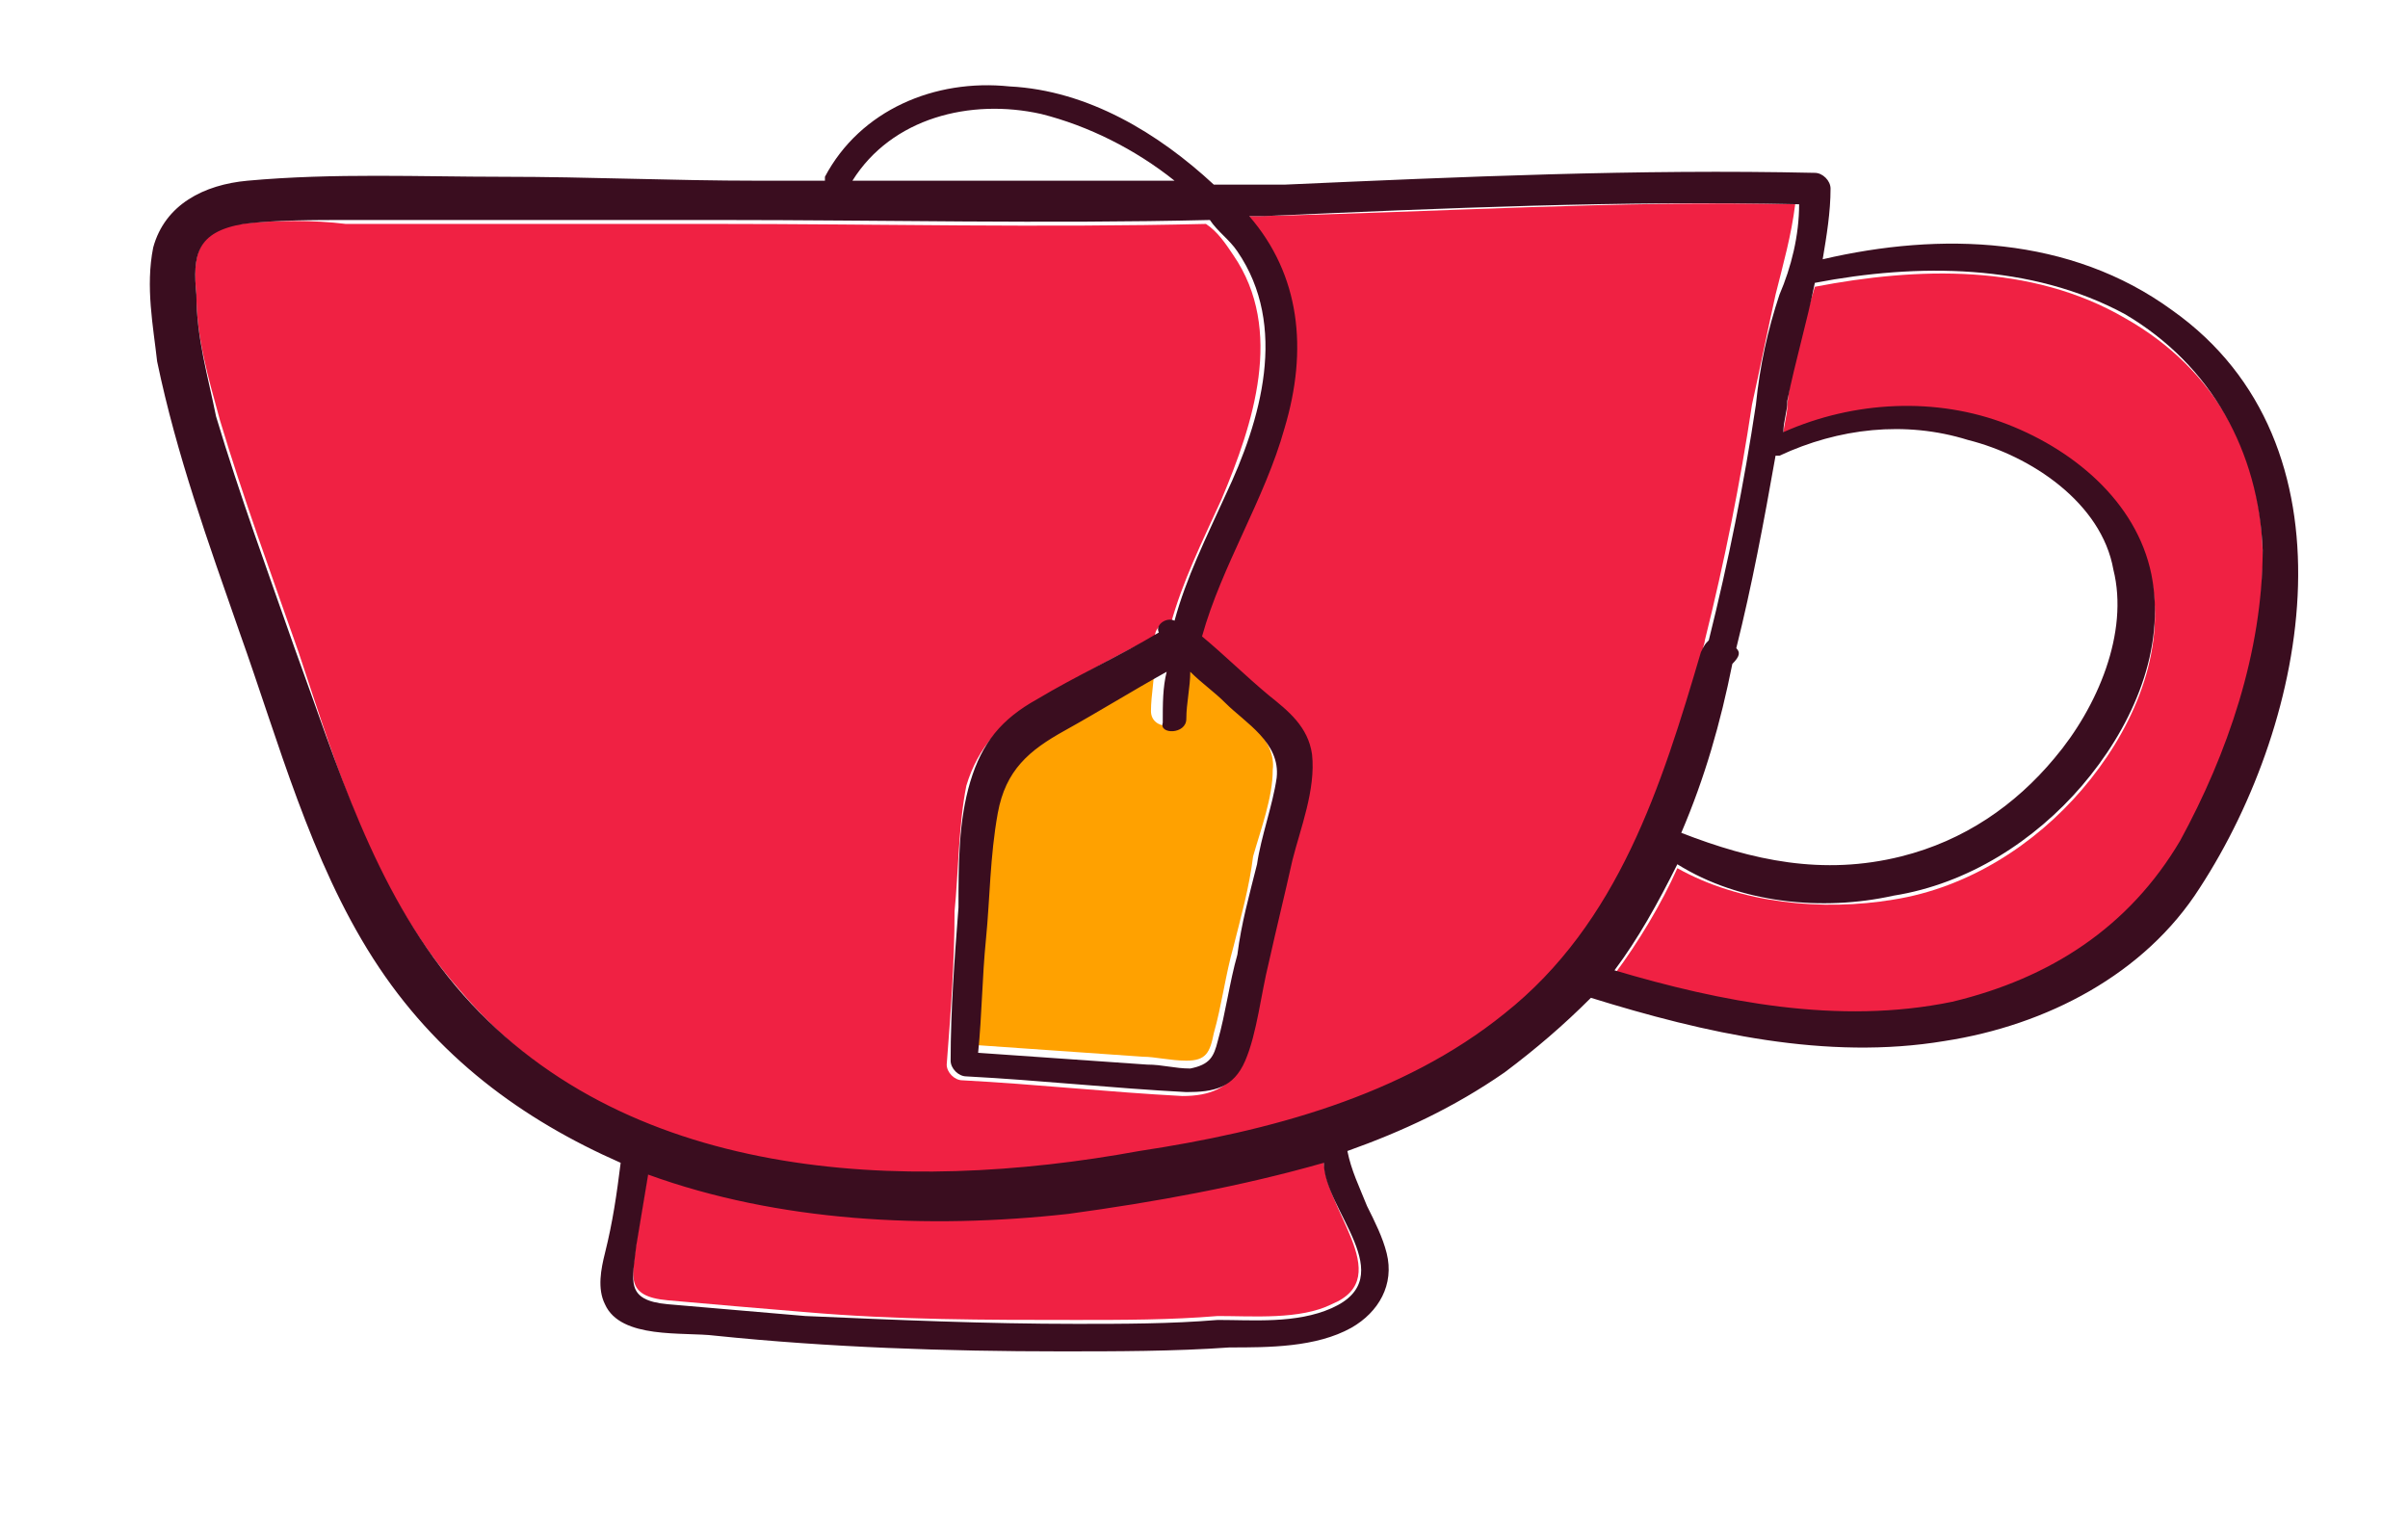 <?xml version="1.0" encoding="UTF-8"?> <!-- Generator: Adobe Illustrator 27.1.1, SVG Export Plug-In . SVG Version: 6.00 Build 0) --> <svg xmlns="http://www.w3.org/2000/svg" xmlns:xlink="http://www.w3.org/1999/xlink" id="Layer_1" x="0px" y="0px" viewBox="0 0 61.3 38.7" style="enable-background:new 0 0 61.3 38.7;" xml:space="preserve"> <style type="text/css"> .st0{fill:#F02143;} .st1{fill:#FFA100;} .st2{fill:#3A0D1F;} </style> <g> <path class="st0" d="M27.2,30.8c-3.6,0.4-7.4,0.2-10.7-1c-0.1,0.6-0.2,1.2-0.3,1.8c-0.1,0.9-0.3,1.4,0.8,1.5 c1.1,0.1,2.3,0.2,3.5,0.3c2.3,0.2,4.6,0.2,6.9,0.2c1.2,0,2.4,0,3.6-0.1c0.9,0,2.1,0.1,2.9-0.3c1.7-0.7-0.3-2.5-0.2-3.8 C31.6,30.2,29.4,30.6,27.2,30.8z"></path> <path class="st0" d="M43.4,16.3c0.5-2,0.9-4,1.2-6c0.2-0.9,0.4-1.9,0.6-2.8c0.2-0.8,0.4-1.5,0.5-2.3c-4.5-0.1-9.1,0.2-13.6,0.3 c-0.1,0-0.2,0-0.4,0C33,7.1,33.2,9,32.6,11c-0.5,1.8-1.6,3.5-2.1,5.3c0.6,0.5,1.1,1,1.7,1.5c0.5,0.4,1,0.8,1.1,1.5 c0.1,0.8-0.3,1.8-0.5,2.7c-0.2,0.9-0.4,1.7-0.6,2.6c-0.2,0.8-0.3,1.7-0.6,2.5c-0.3,0.6-0.8,0.8-1.5,0.8c-1.9-0.1-3.7-0.3-5.6-0.4 c-0.2,0-0.4-0.2-0.4-0.4c0.1-1.3,0.2-2.6,0.2-3.9c0.1-1,0.1-2.2,0.3-3.2c0.3-1,0.9-1.6,1.7-2.1c1-0.6,2.1-1.2,3.1-1.7 c0-0.2,0.2-0.4,0.4-0.3c0.3-1.1,0.8-2.1,1.3-3.2c0.8-1.9,1.6-4.3,0.3-6.2c-0.2-0.3-0.4-0.6-0.7-0.8c-4.2,0.1-8.3,0-12.5,0 c-2.1,0-4.1,0-6.2,0c-1.1,0-2.2,0-3.2,0C8,5.6,7,5.6,6.1,5.7C5,5.9,4.9,6.5,5,7.5C5,8.6,5.3,9.6,5.6,10.7c0.6,2,1.3,3.9,2,5.9 c1,3,1.9,6.1,4.1,8.6c4.2,5,11.5,5.3,17.4,4.2c3.2-0.6,6.7-1.5,9.3-3.5c2.9-2.3,4-5.8,5-9.2C43.3,16.5,43.4,16.4,43.4,16.3z"></path> <path class="st1" d="M27,18.4c-0.9,0.5-1.5,1-1.7,2.1c-0.2,1-0.2,2.1-0.3,3.2c-0.1,1-0.1,1.9-0.2,2.9c1.4,0.1,2.9,0.2,4.3,0.3 c0.3,0,0.7,0.1,1.1,0.1c0.5,0,0.6-0.2,0.7-0.7c0.2-0.7,0.3-1.5,0.5-2.2c0.2-0.8,0.4-1.5,0.5-2.3c0.2-0.7,0.5-1.5,0.5-2.2 c0.1-0.8-0.8-1.4-1.3-1.9c-0.3-0.3-0.6-0.5-0.9-0.8c-0.1,0.4-0.1,0.8-0.1,1.2c0,0.5-0.8,0.5-0.8,0c0-0.4,0.1-0.9,0.1-1.3 C28.7,17.5,27.9,18,27,18.4z"></path> <path class="st0" d="M54.1,8.1c-2.4-1.4-5.3-1.3-7.9-0.8c-0.3,1-0.6,2-0.7,3c0,0.3-0.1,0.5-0.1,0.8c1.8-0.8,3.9-0.9,5.7-0.2 c1.7,0.7,3.4,2,3.7,4c0.3,1.9-0.6,3.8-1.8,5.2c-1.2,1.4-2.9,2.5-4.8,2.8c-1.8,0.3-3.9,0.1-5.5-0.8c-0.4,0.9-1,1.9-1.6,2.7 c2.8,0.8,5.8,1.4,8.6,0.8c2.5-0.5,4.5-1.9,5.8-4.1c1.2-2.2,2.1-4.7,2.1-7.3C57.6,11.6,56.4,9.4,54.1,8.1z"></path> <path class="st2" d="M55.3,7.9c-2.6-1.9-5.9-2-8.9-1.3c0.1-0.6,0.2-1.2,0.2-1.8c0-0.2-0.2-0.4-0.4-0.4c-4.5-0.1-9,0.1-13.5,0.3 c-0.6,0-1.2,0-1.8,0c-1.4-1.3-3.2-2.4-5.2-2.5C23.8,2,21.9,2.8,21,4.5c0,0.1,0,0.1,0,0.1c-0.6,0-1.2,0-1.7,0 c-2.2,0-4.3-0.1-6.5-0.1c-2.1,0-4.3-0.1-6.5,0.1C5.2,4.7,4.2,5.2,3.9,6.3c-0.2,1,0,2,0.1,2.9c0.5,2.4,1.3,4.6,2.1,6.9 c1,2.8,1.8,5.8,3.4,8.3c1.6,2.5,3.8,4.1,6.3,5.2c-0.1,0.8-0.2,1.5-0.4,2.3c-0.1,0.4-0.2,0.9,0,1.3c0.4,0.9,2,0.7,2.8,0.8 c2.9,0.3,5.9,0.4,8.8,0.4c1.4,0,2.9,0,4.3-0.1c1,0,2.2,0,3.1-0.5c0.7-0.4,1.1-1.1,0.9-1.9c-0.1-0.4-0.3-0.8-0.5-1.2 c-0.2-0.5-0.4-0.9-0.5-1.4c1.4-0.5,2.7-1.1,4-2c0.8-0.6,1.5-1.2,2.2-1.9c2.9,0.9,6,1.6,9,1.1c2.6-0.4,5.1-1.7,6.5-3.9 C58.8,18.3,60.1,11.3,55.3,7.9z M26.5,2.9c1.2,0.3,2.4,0.9,3.4,1.7c-2.7,0-5.5,0-8.2,0C22.7,3,24.7,2.5,26.5,2.9z M33.9,33.3 c-0.9,0.4-2,0.3-2.9,0.3c-1.2,0.1-2.4,0.1-3.6,0.1c-2.3,0-4.6-0.1-6.9-0.2c-1.2-0.1-2.3-0.2-3.5-0.3c-1.1-0.1-0.9-0.6-0.8-1.5 c0.1-0.6,0.2-1.2,0.3-1.8c3.3,1.2,7.1,1.4,10.7,1c2.2-0.3,4.4-0.7,6.5-1.3C33.7,30.8,35.7,32.5,33.9,33.3z M38.3,25.8 c-2.6,2.1-6,3-9.3,3.5c-6,1.1-13.2,0.8-17.4-4.2c-2.1-2.5-3-5.6-4.1-8.6c-0.7-2-1.4-3.9-2-5.9C5.3,9.6,5,8.6,5,7.5 c-0.1-1,0-1.6,1.2-1.8C7,5.6,8,5.6,8.9,5.6c1.1,0,2.2,0,3.2,0c2.1,0,4.1,0,6.2,0c4.2,0,8.3,0.1,12.5,0c0.2,0.3,0.5,0.5,0.7,0.8 c1.3,1.9,0.6,4.3-0.3,6.2c-0.5,1.1-1,2.1-1.3,3.2c-0.2-0.1-0.5,0.1-0.4,0.3c-1,0.6-2.1,1.1-3.1,1.7c-0.9,0.5-1.4,1.1-1.7,2.1 c-0.3,1-0.3,2.1-0.3,3.2c-0.1,1.3-0.2,2.6-0.2,3.9c0,0.2,0.2,0.4,0.4,0.4c1.9,0.1,3.7,0.3,5.6,0.4c0.7,0,1.2-0.1,1.5-0.8 c0.3-0.7,0.4-1.7,0.6-2.5c0.2-0.9,0.4-1.7,0.6-2.6c0.2-0.8,0.6-1.8,0.5-2.7c-0.1-0.7-0.6-1.1-1.1-1.5c-0.6-0.5-1.1-1-1.7-1.5 c0.5-1.8,1.6-3.5,2.1-5.3c0.6-2,0.4-3.9-0.9-5.4c0.1,0,0.2,0,0.4,0c4.5-0.2,9.1-0.4,13.6-0.3c0,0.8-0.2,1.6-0.5,2.3 c-0.3,0.9-0.5,1.8-0.6,2.8c-0.3,2-0.7,4-1.2,6c-0.1,0.1-0.1,0.1-0.2,0.3C42.3,20,41.2,23.5,38.3,25.8z M30.2,18.3 c0-0.4,0.1-0.8,0.1-1.2c0.3,0.3,0.6,0.5,0.9,0.8c0.5,0.5,1.4,1,1.3,1.9c-0.1,0.7-0.4,1.5-0.5,2.2c-0.2,0.8-0.4,1.5-0.5,2.3 c-0.2,0.7-0.3,1.5-0.5,2.2c-0.1,0.4-0.2,0.6-0.7,0.7c-0.4,0-0.7-0.1-1.1-0.1c-1.4-0.1-2.9-0.2-4.3-0.3c0.1-1,0.1-1.9,0.2-2.9 c0.1-1,0.1-2.1,0.3-3.2c0.2-1.1,0.8-1.6,1.7-2.1c0.9-0.5,1.7-1,2.6-1.5c-0.1,0.4-0.1,0.8-0.1,1.3C29.5,18.7,30.2,18.7,30.2,18.3z M44.2,16.5c0.4-1.6,0.7-3.2,1-4.9c0,0,0.1,0,0.1,0c1.5-0.7,3.2-0.9,4.8-0.4c1.6,0.4,3.4,1.6,3.7,3.3c0.4,1.6-0.4,3.5-1.5,4.8 c-1,1.2-2.3,2.1-3.9,2.5c-2,0.5-3.8,0.1-5.6-0.6c0.6-1.4,1-2.8,1.3-4.3C44.3,16.7,44.3,16.6,44.2,16.5z M55.5,21.4 c-1.3,2.2-3.3,3.5-5.8,4.1c-2.9,0.6-5.9,0-8.6-0.8c0.6-0.8,1.1-1.7,1.6-2.7c1.6,1,3.7,1.2,5.5,0.8c1.9-0.3,3.6-1.4,4.8-2.8 c1.2-1.4,2.1-3.3,1.8-5.2c-0.3-1.9-1.9-3.3-3.7-4c-1.8-0.7-3.9-0.6-5.7,0.2c0-0.3,0.1-0.5,0.1-0.8c0.2-1,0.5-2,0.7-3 c2.6-0.5,5.5-0.5,7.9,0.8c2.2,1.3,3.4,3.5,3.5,6C57.6,16.6,56.7,19.2,55.5,21.4z"></path> </g> </svg> 